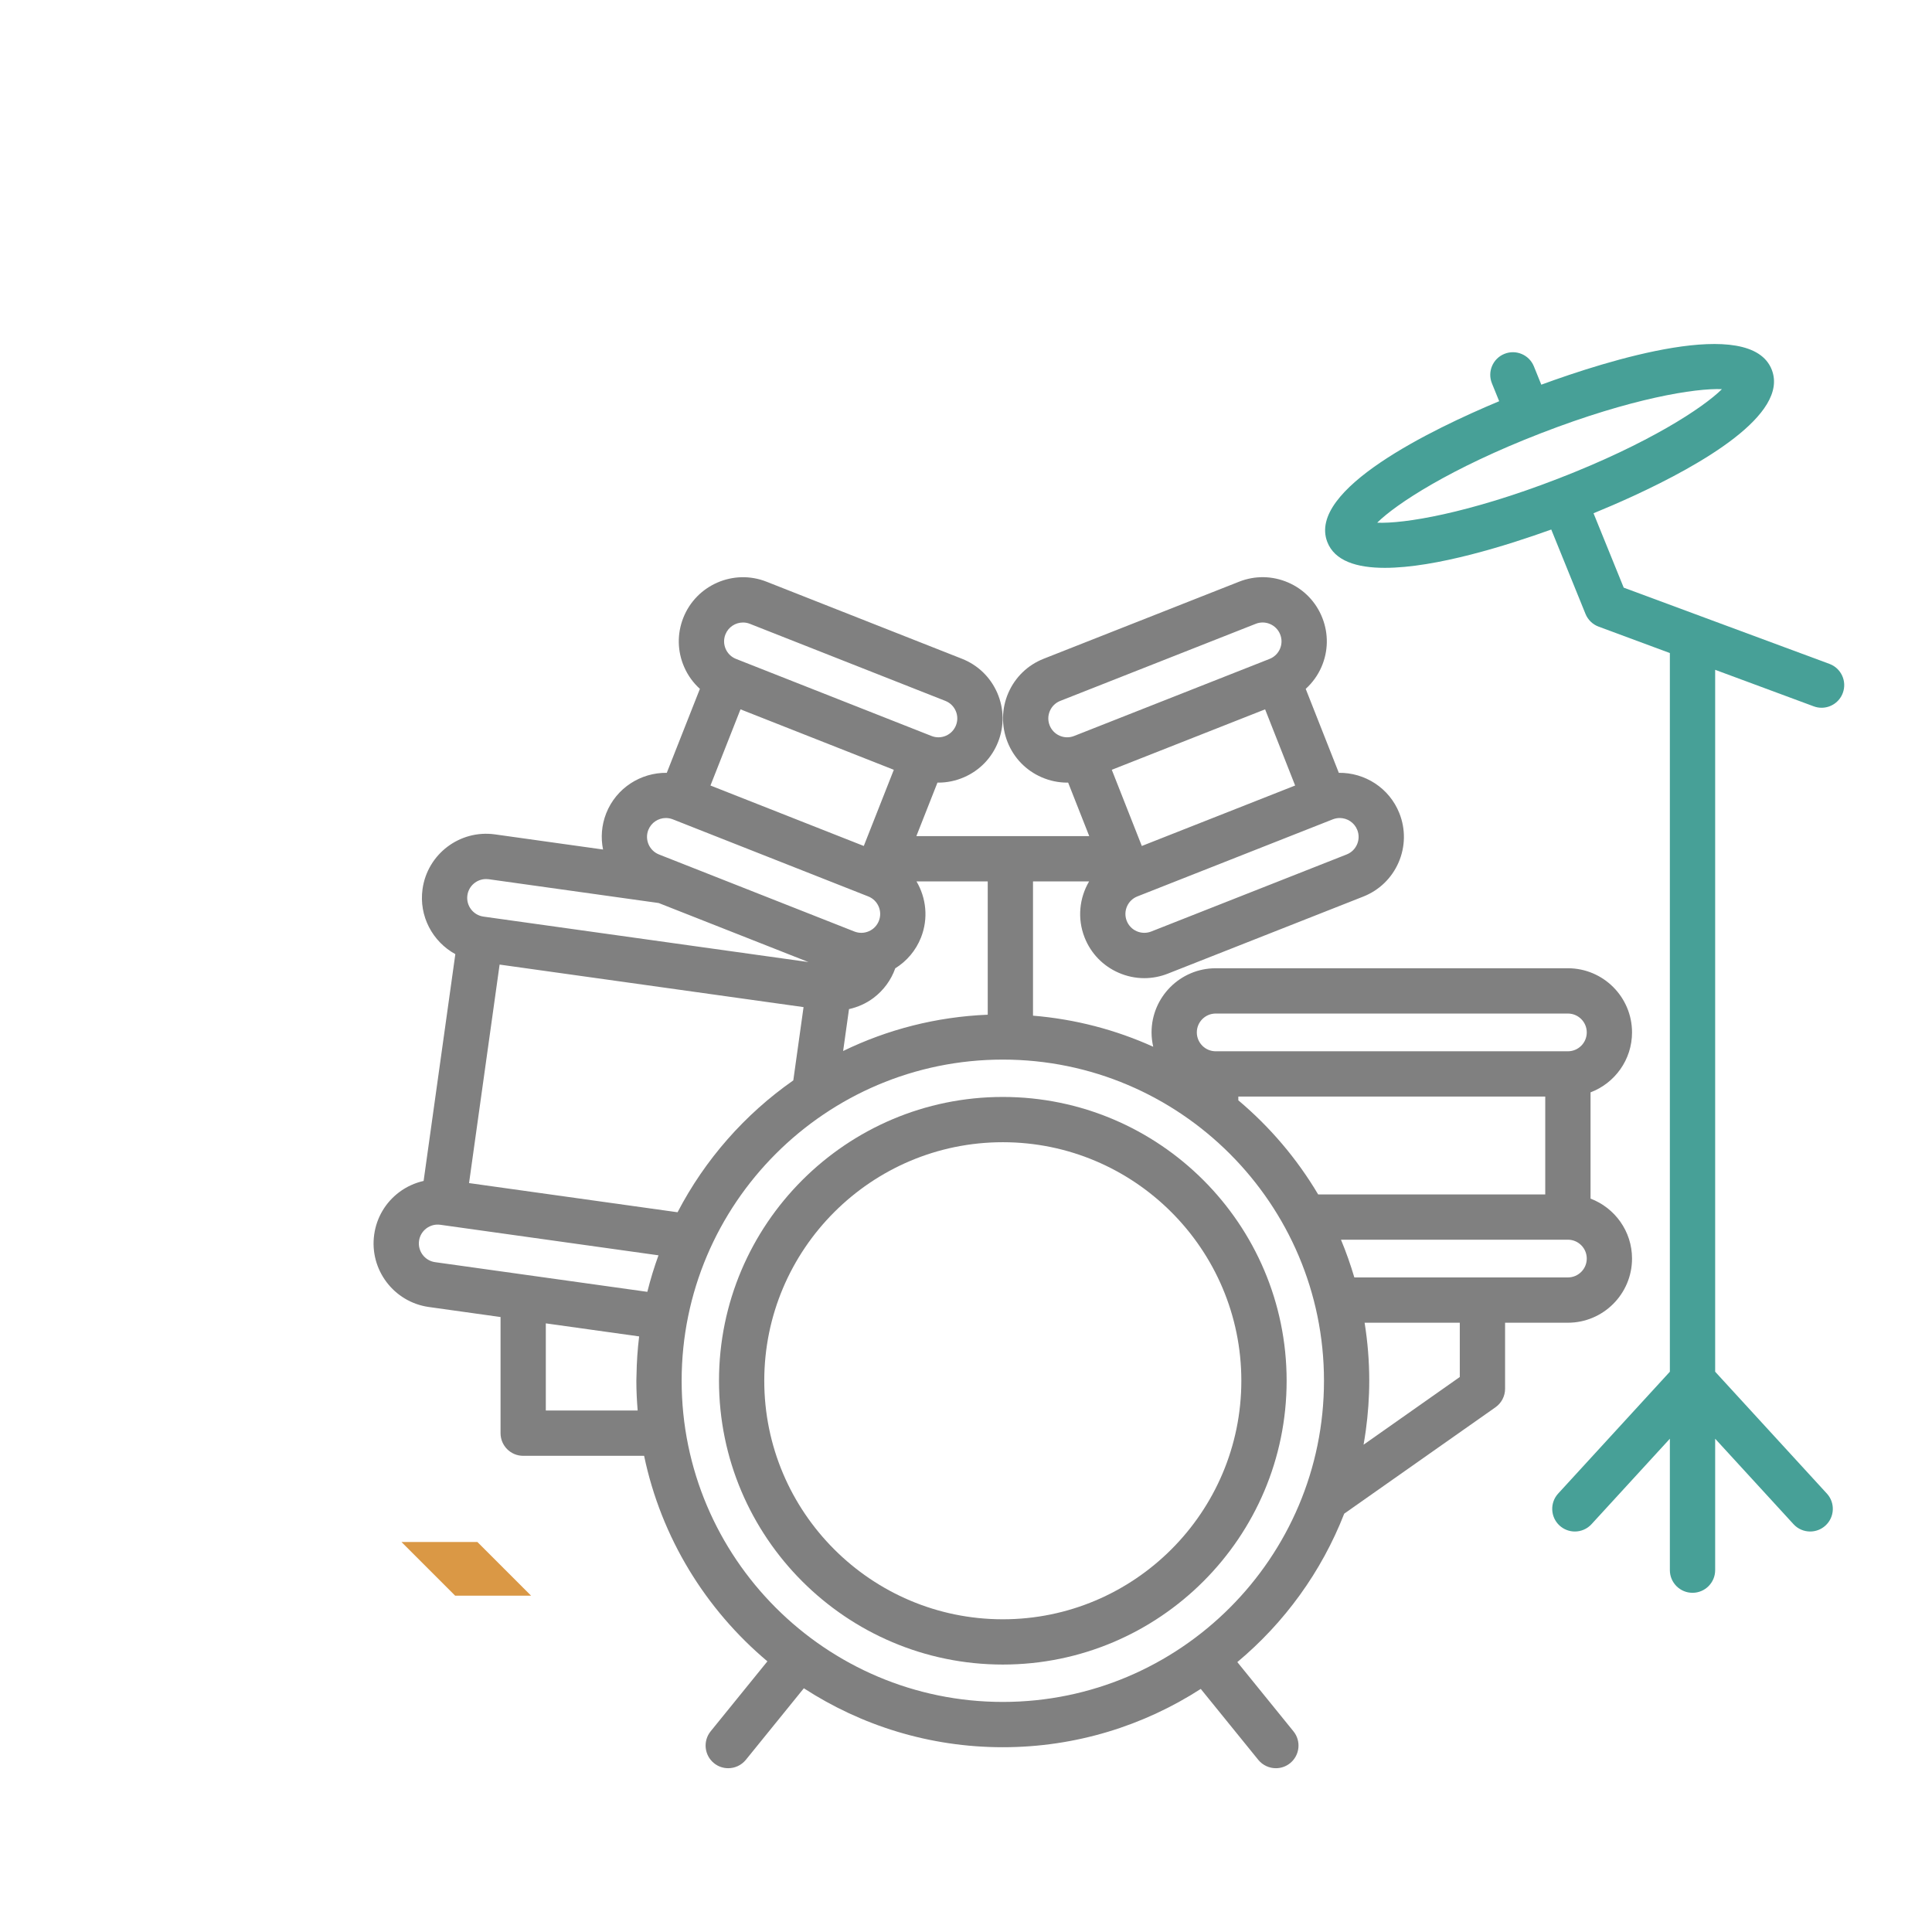 <svg width="72" height="72" viewBox="0 0 72 72" fill="none" xmlns="http://www.w3.org/2000/svg">
<g clip-path="url(#clip0_2465_8266)">
<path d="M68.178 24.741L66.467 24.107L60.511 21.9L59.386 19.128C59.816 18.952 60.326 18.734 60.871 18.483C63.402 17.317 66.674 15.444 66.03 13.783C66.03 13.783 66.03 13.782 66.03 13.782C65.239 11.742 59.868 13.445 57.44 14.336L57.163 13.652C56.988 13.221 56.495 13.013 56.064 13.188C55.632 13.363 55.424 13.855 55.6 14.287L55.87 14.952C53.372 15.996 48.708 18.244 49.465 20.199C49.738 20.903 50.555 21.162 51.609 21.162C53.514 21.162 56.186 20.319 57.811 19.734L59.087 22.879C59.176 23.099 59.354 23.271 59.576 23.353L62.231 24.337V51.12C62.23 51.121 62.229 51.122 62.228 51.123L58.068 55.661C57.754 56.004 57.777 56.538 58.12 56.853C58.282 57.001 58.487 57.075 58.69 57.075C58.918 57.075 59.146 56.983 59.312 56.801L62.231 53.617V58.515C62.231 58.981 62.609 59.359 63.075 59.359C63.541 59.359 63.919 58.981 63.919 58.515V53.617L66.838 56.801C67.004 56.983 67.232 57.075 67.46 57.075C67.664 57.075 67.868 57.001 68.03 56.853C68.374 56.538 68.397 56.004 68.082 55.661L63.922 51.123C63.921 51.121 63.92 51.121 63.919 51.12V24.962L67.592 26.323C67.688 26.359 67.787 26.376 67.885 26.376C68.227 26.376 68.55 26.166 68.676 25.825C68.838 25.388 68.615 24.903 68.178 24.741ZM58.074 17.835C54.701 19.142 52.302 19.524 51.324 19.479C52.023 18.786 54.048 17.453 57.421 16.147C60.794 14.84 63.19 14.46 64.171 14.503C63.471 15.196 61.447 16.529 58.074 17.835Z" fill="#47A097"/>
<path d="M17.378 58.467H17.377L17.376 58.466H17.377L17.378 58.467Z" fill="#DA9845" stroke="#DA9845" stroke-width="2"/>
<path d="M60.821 46.903C60.821 45.882 60.177 45.011 59.275 44.669V40.709C60.177 40.367 60.821 39.496 60.821 38.475C60.821 37.157 59.749 36.084 58.431 36.084H45.305C43.987 36.084 42.915 37.157 42.915 38.475C42.915 38.659 42.938 38.837 42.977 39.009C41.591 38.383 40.082 37.981 38.497 37.851V32.847H40.588C40.227 33.46 40.14 34.226 40.42 34.938C40.654 35.532 41.106 35.999 41.691 36.253C41.997 36.386 42.32 36.453 42.643 36.453C42.94 36.453 43.237 36.397 43.521 36.285L50.805 33.413C51.399 33.178 51.866 32.727 52.121 32.141C52.375 31.555 52.386 30.905 52.152 30.311C51.777 29.362 50.859 28.788 49.894 28.801L48.66 25.672C48.908 25.447 49.11 25.171 49.248 24.854C49.502 24.268 49.513 23.619 49.279 23.025C49.045 22.431 48.593 21.963 48.008 21.709C47.422 21.455 46.772 21.443 46.178 21.678L38.894 24.55C38.3 24.784 37.833 25.236 37.578 25.821C37.324 26.407 37.313 27.057 37.547 27.651C37.781 28.245 38.233 28.712 38.818 28.966C39.124 29.099 39.447 29.166 39.77 29.166C39.782 29.166 39.794 29.164 39.806 29.164L40.593 31.16H34.15L34.937 29.164C34.949 29.164 34.961 29.166 34.973 29.166C35.296 29.166 35.619 29.099 35.925 28.966C36.511 28.712 36.962 28.245 37.196 27.651C37.431 27.057 37.419 26.407 37.165 25.821C36.91 25.236 36.443 24.784 35.849 24.55L28.565 21.678C27.338 21.194 25.948 21.799 25.464 23.025C25.23 23.619 25.241 24.268 25.496 24.854C25.633 25.171 25.835 25.447 26.083 25.672L24.849 28.801C23.884 28.788 22.966 29.362 22.591 30.311C22.416 30.756 22.385 31.222 22.474 31.659L18.446 31.095C17.139 30.913 15.93 31.826 15.747 33.132C15.605 34.143 16.123 35.095 16.969 35.558L15.787 44.01C15.46 44.084 15.149 44.224 14.873 44.432C14.363 44.817 14.034 45.377 13.945 46.009C13.762 47.315 14.676 48.525 15.981 48.708L18.654 49.082V53.41C18.654 53.876 19.031 54.254 19.497 54.254H24.004C24.641 57.302 26.297 59.979 28.599 61.913L26.484 64.521C26.191 64.883 26.246 65.414 26.608 65.708C26.764 65.835 26.952 65.896 27.139 65.896C27.384 65.896 27.628 65.789 27.795 65.584L29.957 62.917C32.094 64.304 34.639 65.114 37.371 65.114C40.088 65.114 42.62 64.313 44.749 62.941L46.892 65.584C47.059 65.789 47.303 65.896 47.548 65.896C47.735 65.896 47.923 65.835 48.079 65.708C48.441 65.414 48.497 64.883 48.203 64.521L46.111 61.941C47.868 60.475 49.249 58.576 50.095 56.41L55.731 52.446C55.956 52.288 56.09 52.03 56.09 51.755V49.294H58.431C59.749 49.294 60.821 48.221 60.821 46.903ZM49.67 30.534C49.755 30.501 49.842 30.485 49.927 30.485C50.208 30.485 50.473 30.654 50.582 30.93C50.651 31.105 50.648 31.296 50.573 31.469C50.498 31.641 50.361 31.774 50.186 31.843L42.902 34.715C42.727 34.783 42.536 34.78 42.364 34.705C42.192 34.631 42.059 34.493 41.99 34.318C41.848 33.958 42.025 33.549 42.386 33.407L49.67 30.534ZM48.266 29.274L42.552 31.527L41.433 28.688L47.147 26.435L48.266 29.274ZM40.029 27.428C39.854 27.497 39.663 27.493 39.491 27.419C39.318 27.344 39.186 27.206 39.117 27.032C39.048 26.857 39.051 26.666 39.126 26.494C39.201 26.321 39.338 26.189 39.513 26.12L46.797 23.248C46.88 23.215 46.968 23.198 47.055 23.198C47.15 23.198 47.245 23.218 47.335 23.257C47.507 23.332 47.64 23.469 47.709 23.644C47.778 23.819 47.775 24.01 47.7 24.182C47.625 24.354 47.487 24.487 47.313 24.556L40.029 27.428ZM45.305 37.772H58.431C58.819 37.772 59.134 38.087 59.134 38.475C59.134 38.863 58.819 39.178 58.431 39.178H45.305C44.918 39.178 44.602 38.863 44.602 38.475C44.602 38.087 44.918 37.772 45.305 37.772ZM57.587 40.866V44.513H49.124C48.334 43.182 47.327 41.997 46.149 41.006V40.866H57.587ZM34.155 32.847H36.81V37.815C34.885 37.894 33.062 38.37 31.421 39.168L31.64 37.607C31.966 37.533 32.278 37.397 32.553 37.19C32.931 36.904 33.209 36.523 33.364 36.086C33.797 35.817 34.133 35.42 34.323 34.938C34.604 34.226 34.516 33.46 34.155 32.847ZM27.034 23.644C27.143 23.367 27.409 23.199 27.689 23.199C27.775 23.199 27.862 23.214 27.946 23.248L35.23 26.12C35.405 26.189 35.542 26.321 35.617 26.494C35.692 26.666 35.695 26.857 35.626 27.032C35.557 27.206 35.425 27.344 35.252 27.419C35.08 27.494 34.889 27.497 34.715 27.428L27.43 24.556C27.256 24.487 27.118 24.354 27.043 24.182C26.969 24.01 26.965 23.819 27.034 23.644ZM27.596 26.435L33.31 28.688L32.191 31.527L26.477 29.274L27.596 26.435ZM24.161 30.93C24.27 30.654 24.535 30.485 24.816 30.485C24.902 30.485 24.989 30.501 25.073 30.534L32.357 33.407C32.718 33.549 32.895 33.958 32.753 34.318C32.684 34.493 32.552 34.631 32.379 34.705C32.207 34.781 32.016 34.783 31.841 34.715L24.557 31.843C24.197 31.7 24.019 31.291 24.161 30.93ZM17.418 33.365C17.467 33.014 17.769 32.76 18.114 32.76C18.146 32.76 18.179 32.762 18.212 32.766L24.547 33.653L30.129 35.853L18.017 34.159C17.633 34.105 17.364 33.749 17.418 33.365ZM23.764 52.566H20.341V49.318L22.108 49.565L23.819 49.804C23.761 50.277 23.728 50.757 23.721 51.243C23.719 51.315 23.715 51.386 23.715 51.457C23.715 51.831 23.734 52.2 23.764 52.566ZM24.124 48.143L16.215 47.037C15.831 46.983 15.563 46.627 15.616 46.243C15.642 46.057 15.739 45.892 15.889 45.779C16.039 45.666 16.224 45.618 16.41 45.644L24.54 46.782C24.378 47.225 24.24 47.68 24.124 48.143ZM17.48 44.09L18.619 35.947L29.946 37.532L29.564 40.263C27.759 41.525 26.274 43.211 25.251 45.177L17.48 44.09ZM37.372 63.426C30.772 63.426 25.403 58.057 25.403 51.457C25.403 44.858 30.772 39.488 37.372 39.488C43.971 39.488 49.341 44.858 49.341 51.457C49.341 58.057 43.971 63.426 37.372 63.426ZM54.402 51.317L50.816 53.84C50.847 53.665 50.874 53.49 50.899 53.313C50.982 52.706 51.028 52.087 51.028 51.457C51.028 50.721 50.968 49.999 50.855 49.294H53.478H54.402V51.317ZM50.472 47.606C50.33 47.126 50.165 46.657 49.974 46.2H58.431C58.819 46.2 59.134 46.516 59.134 46.903C59.134 47.291 58.819 47.606 58.431 47.606H50.472Z" fill="#808080"/>
<path d="M37.372 40.88C31.54 40.88 26.795 45.625 26.795 51.457C26.795 57.289 31.54 62.033 37.372 62.033C43.204 62.033 47.949 57.289 47.949 51.457C47.949 45.625 43.204 40.88 37.372 40.88ZM37.372 60.346C32.47 60.346 28.482 56.358 28.482 51.457C28.482 46.555 32.47 42.567 37.372 42.567C42.273 42.567 46.261 46.555 46.261 51.457C46.261 56.358 42.273 60.346 37.372 60.346Z" fill="#808080"/>
</g>
<defs>
<clipPath id="clip0_2465_8266">
<rect width="72" height="72" fill="white"/>
</clipPath>
</defs>
</svg>
